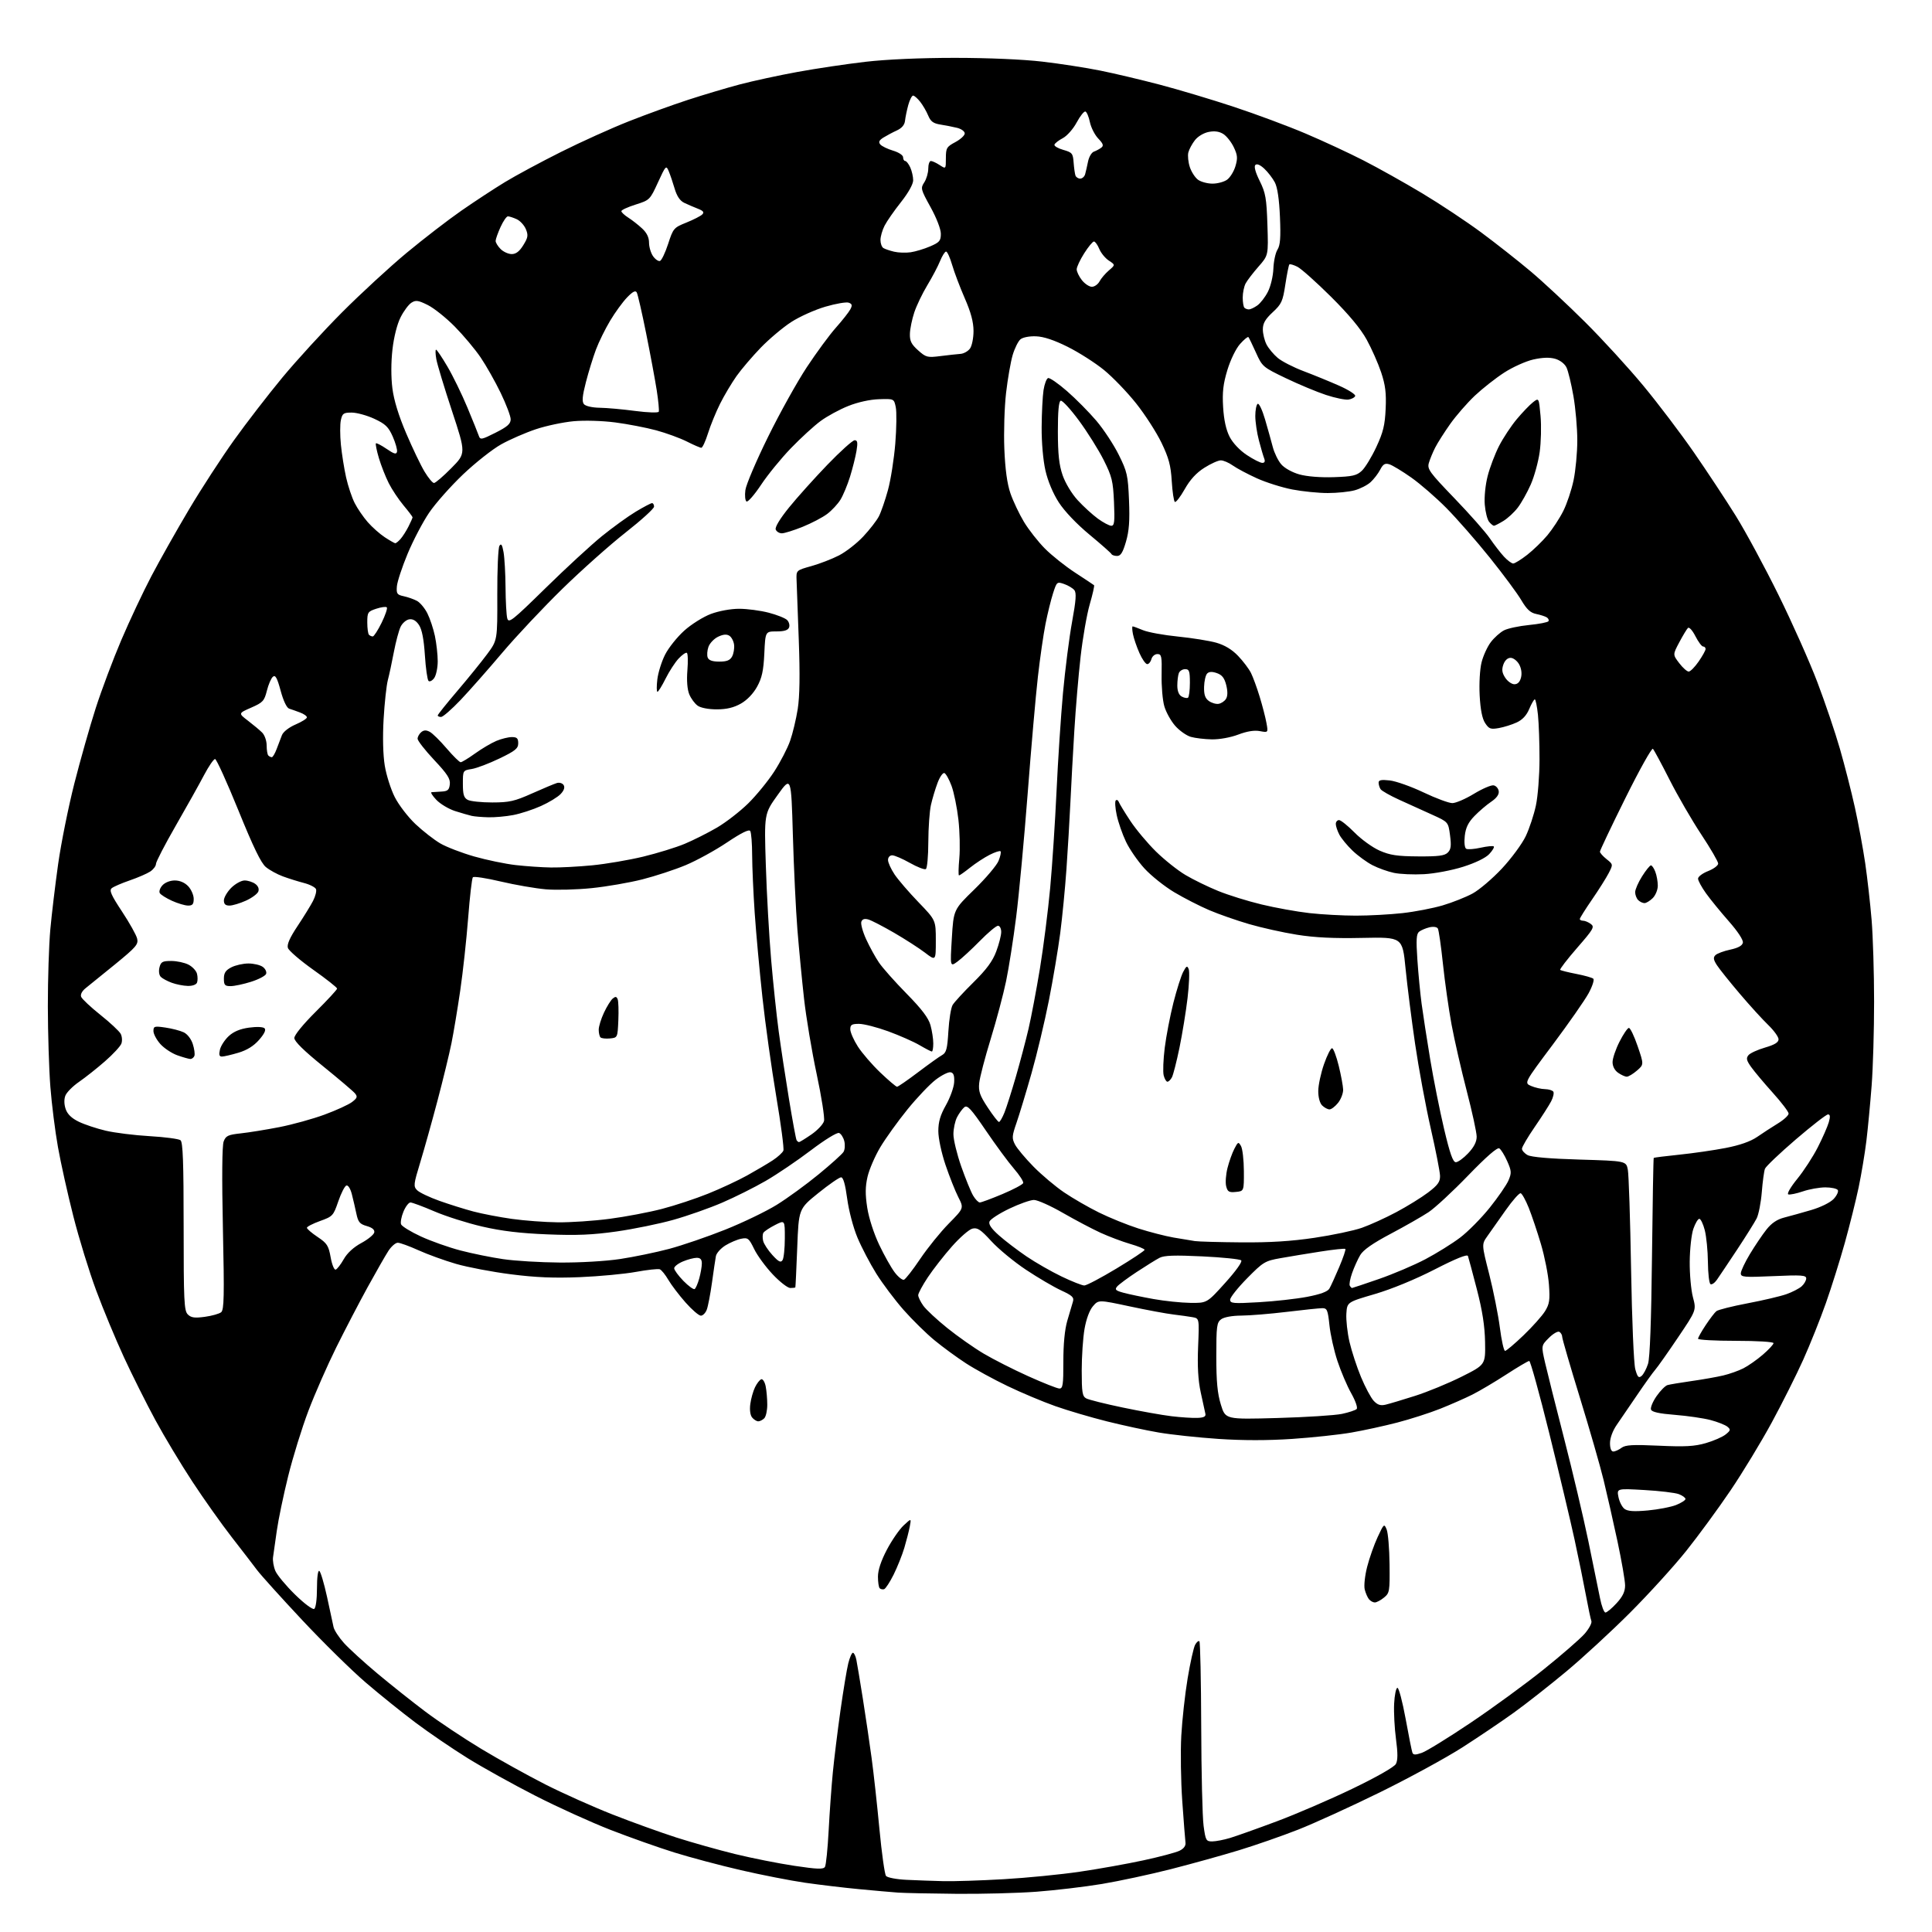 <?xml version="1.0" encoding="UTF-8" standalone="no"?>
<svg 
  version="1.1" 
  xmlns="http://www.w3.org/2000/svg" 
  xmlns:xlink="http://www.w3.org/1999/xlink" 
  xmlns:svg="http://www.w3.org/2000/svg"
  xmlns:rdf="http://www.w3.org/1999/02/22-rdf-syntax-ns#"
  xmlns:cc="http://creativecommons.org/ns#"
  xmlns:dc="http://purl.org/dc/elements/1.1/"
  viewBox="0 0 768 768"
  width="768"
  height="768"
>
<style>svg {background-color: white; }</style>"
<path stroke="none" fill="black" fill-rule="evenodd" d="M380.00,752.82C369.82,752.73 359.48,752.51 357.00,752.34C354.52,752.16 347.55,751.55 341.50,750.97C335.45,750.40 325.77,749.24 320.00,748.41C314.23,747.57 302.75,745.33 294.50,743.42C286.25,741.52 274.32,738.34 268.00,736.37C261.68,734.40 250.27,730.36 242.65,727.39C235.03,724.42 221.62,718.34 212.85,713.86C204.09,709.39 191.96,702.66 185.90,698.90C179.85,695.14 170.53,688.79 165.20,684.79C159.86,680.78 150.95,673.61 145.40,668.85C139.84,664.09 128.47,652.91 120.13,644.01C111.79,635.11 103.74,626.18 102.23,624.18C100.73,622.18 96.17,616.25 92.10,611.02C88.03,605.78 81.01,595.88 76.49,589.00C71.97,582.12 65.34,571.10 61.76,564.50C58.19,557.90 52.55,546.65 49.25,539.49C45.95,532.34 40.99,520.41 38.24,512.99C35.48,505.57 31.39,492.30 29.16,483.50C26.92,474.70 24.16,462.32 23.04,456.00C21.91,449.68 20.55,438.88 20.02,432.00C19.48,425.12 19.04,410.73 19.02,400.00C19.01,389.27 19.45,375.55 20.00,369.50C20.55,363.45 21.95,351.75 23.11,343.50C24.27,335.25 27.17,320.85 29.54,311.50C31.92,302.15 35.75,288.65 38.05,281.50C40.35,274.35 44.91,262.20 48.19,254.50C51.47,246.80 56.87,235.32 60.19,229.00C63.51,222.68 70.24,210.75 75.14,202.50C80.04,194.25 88.08,181.88 93.01,175.00C97.93,168.12 106.58,156.92 112.23,150.09C117.88,143.27 128.56,131.60 135.97,124.16C143.38,116.73 154.95,106.07 161.67,100.49C168.40,94.91 178.19,87.36 183.44,83.72C188.69,80.07 196.48,74.97 200.74,72.38C205.01,69.78 215.03,64.39 223.00,60.40C230.97,56.41 243.12,50.92 250.00,48.21C256.88,45.49 267.45,41.66 273.50,39.69C279.55,37.72 288.77,34.97 294.00,33.58C299.23,32.20 309.57,29.95 317.00,28.60C324.43,27.24 336.57,25.43 344.00,24.57C352.30,23.60 365.97,23.00 379.51,23.00C392.73,23.00 406.64,23.60 414.37,24.50C421.44,25.33 431.79,26.93 437.36,28.06C442.94,29.18 453.57,31.70 461.00,33.65C468.43,35.60 481.70,39.57 490.50,42.48C499.30,45.39 512.12,50.16 519.00,53.09C525.88,56.01 536.23,60.81 542.00,63.77C547.77,66.72 558.27,72.59 565.32,76.82C572.37,81.04 582.94,88.06 588.82,92.41C594.69,96.76 603.55,103.74 608.50,107.91C613.45,112.08 623.16,121.12 630.07,128.00C636.98,134.87 647.42,146.28 653.27,153.35C659.12,160.41 668.16,172.34 673.36,179.85C678.56,187.36 686.03,198.68 689.97,205.00C693.90,211.32 701.56,225.50 706.98,236.50C712.41,247.50 719.36,263.09 722.42,271.15C725.48,279.21 729.52,291.13 731.39,297.65C733.27,304.17 735.95,314.68 737.35,321.00C738.75,327.32 740.59,337.29 741.45,343.14C742.30,348.99 743.45,359.11 743.99,365.64C744.53,372.16 744.98,386.77 744.98,398.10C744.99,409.44 744.55,424.51 744.00,431.60C743.45,438.70 742.52,448.55 741.92,453.50C741.32,458.45 739.93,466.77 738.84,472.00C737.74,477.23 735.27,487.12 733.36,494.00C731.44,500.88 728.05,511.68 725.82,518.00C723.59,524.33 719.54,534.45 716.82,540.50C714.10,546.55 708.46,557.80 704.28,565.50C700.10,573.20 692.73,585.35 687.89,592.50C683.06,599.65 675.14,610.45 670.31,616.50C665.48,622.55 655.44,633.59 648.01,641.03C640.58,648.47 629.10,659.05 622.50,664.54C615.90,670.03 606.59,677.34 601.81,680.78C597.03,684.23 587.81,690.45 581.31,694.62C574.81,698.78 560.05,706.82 548.50,712.50C536.95,718.17 522.32,724.84 515.98,727.33C509.64,729.82 499.07,733.50 492.48,735.51C485.89,737.52 473.75,740.89 465.50,743.00C457.25,745.11 444.88,747.76 438.00,748.91C431.12,750.05 419.43,751.43 412.00,751.99C404.57,752.54 390.18,752.92 380.00,752.82zM375.00,747.79C379.12,747.89 389.93,747.54 399.01,747.01C408.09,746.49 421.68,745.15 429.20,744.04C436.72,742.94 448.14,740.90 454.58,739.50C461.02,738.11 467.46,736.40 468.89,735.69C470.58,734.87 471.41,733.72 471.25,732.46C471.11,731.38 470.53,723.98 469.97,716.00C469.41,708.02 469.23,696.33 469.58,690.00C469.93,683.67 471.06,673.42 472.10,667.20C473.13,660.99 474.47,654.98 475.07,653.86C475.67,652.74 476.44,652.11 476.78,652.44C477.12,652.78 477.44,668.01 477.50,686.28C477.55,704.55 477.98,722.31 478.44,725.75C479.23,731.61 479.45,732.00 481.89,731.99C483.33,731.98 486.53,731.36 489.00,730.61C491.48,729.86 499.80,726.90 507.50,724.02C515.20,721.15 528.77,715.30 537.65,711.02C547.24,706.40 554.25,702.41 554.89,701.20C555.67,699.75 555.68,696.93 554.93,691.33C554.35,687.03 554.02,680.68 554.19,677.24C554.36,673.80 554.95,670.96 555.50,670.94C556.05,670.92 557.51,676.44 558.75,683.20C559.98,689.97 561.20,696.05 561.45,696.71C561.80,697.65 562.67,697.66 565.20,696.78C567.02,696.15 575.70,690.80 584.50,684.89C593.30,678.99 606.37,669.44 613.55,663.68C620.73,657.92 628.07,651.54 629.87,649.50C631.66,647.45 632.89,645.16 632.60,644.40C632.31,643.63 631.34,639.07 630.45,634.25C629.56,629.44 627.52,619.42 625.91,612.00C624.30,604.58 619.77,585.56 615.86,569.75C611.94,553.94 608.36,541.00 607.90,541.00C607.44,541.00 603.34,543.42 598.78,546.38C594.23,549.33 588.16,552.93 585.31,554.36C582.45,555.80 576.67,558.34 572.46,560.02C568.25,561.69 560.58,564.15 555.43,565.49C550.27,566.83 542.07,568.62 537.21,569.46C532.35,570.31 521.76,571.44 513.68,571.99C504.00,572.64 494.00,572.64 484.32,571.99C476.24,571.44 465.55,570.30 460.57,569.44C455.58,568.59 446.32,566.59 440.00,565.01C433.68,563.43 424.45,560.71 419.50,558.96C414.55,557.21 406.00,553.62 400.50,550.97C395.00,548.33 387.57,544.27 384.00,541.95C380.43,539.63 374.80,535.52 371.50,532.80C368.20,530.09 362.65,524.64 359.17,520.69C355.69,516.73 350.82,510.25 348.34,506.28C345.86,502.31 342.50,495.89 340.87,492.01C339.18,487.99 337.42,481.30 336.77,476.48C336.01,470.81 335.21,468.00 334.35,468.00C333.64,468.00 329.55,470.82 325.28,474.27C317.50,480.54 317.50,480.54 316.91,496.02C316.58,504.53 316.24,511.61 316.16,511.75C316.07,511.89 315.17,512.00 314.15,512.00C313.12,512.00 309.99,509.57 307.18,506.59C304.37,503.62 301.04,499.09 299.80,496.52C297.71,492.23 297.29,491.89 294.63,492.42C293.03,492.74 290.21,493.94 288.36,495.08C286.51,496.23 284.81,498.14 284.58,499.33C284.36,500.52 283.65,505.27 283.02,509.87C282.38,514.47 281.45,519.31 280.95,520.62C280.46,521.93 279.40,523.00 278.60,523.00C277.81,523.00 275.06,520.64 272.51,517.75C269.95,514.86 266.88,510.82 265.68,508.77C264.48,506.71 262.95,504.82 262.28,504.56C261.61,504.30 257.33,504.77 252.78,505.60C248.22,506.43 238.20,507.37 230.50,507.69C220.24,508.11 212.92,507.81 203.09,506.55C195.71,505.61 185.91,503.75 181.31,502.42C176.70,501.08 169.96,498.64 166.33,496.99C162.70,495.35 159.00,494.00 158.11,494.01C157.23,494.01 155.55,495.47 154.39,497.26C153.23,499.04 149.52,505.53 146.14,511.67C142.76,517.82 137.14,528.62 133.64,535.67C130.14,542.73 125.17,554.04 122.60,560.81C120.03,567.58 116.41,579.28 114.55,586.81C112.68,594.34 110.65,604.10 110.03,608.50C109.40,612.90 108.73,617.62 108.54,619.00C108.34,620.37 108.77,622.85 109.48,624.50C110.20,626.15 113.71,630.37 117.29,633.87C120.92,637.43 124.28,639.94 124.90,639.56C125.54,639.17 126.00,635.76 126.00,631.38C126.00,627.00 126.39,624.12 126.93,624.46C127.44,624.77 128.83,629.41 130.00,634.77C131.18,640.12 132.34,645.52 132.59,646.78C132.85,648.03 134.72,650.89 136.75,653.15C138.79,655.40 144.74,660.83 149.98,665.21C155.22,669.60 163.78,676.40 169.00,680.33C174.22,684.27 184.26,690.95 191.30,695.20C198.34,699.44 209.82,705.80 216.80,709.35C223.79,712.89 235.80,718.26 243.50,721.29C251.20,724.32 262.61,728.43 268.86,730.44C275.11,732.44 285.67,735.41 292.32,737.04C298.98,738.66 309.53,740.76 315.78,741.69C324.88,743.05 327.30,743.14 327.93,742.12C328.36,741.42 329.02,734.92 329.40,727.68C329.78,720.43 330.53,710.00 331.07,704.50C331.60,699.00 332.97,687.98 334.09,680.00C335.22,672.02 336.61,663.59 337.19,661.25C337.77,658.91 338.60,657.00 339.04,657.00C339.48,657.00 340.10,658.24 340.41,659.75C340.72,661.26 341.89,668.28 343.01,675.35C344.13,682.42 345.69,693.00 346.48,698.85C347.28,704.71 348.67,717.38 349.58,727.00C350.49,736.62 351.67,745.04 352.20,745.71C352.74,746.38 356.35,747.07 360.34,747.26C364.28,747.45 370.88,747.69 375.00,747.79zM638.19,641.00C638.76,641.00 640.75,639.34 642.62,637.30C645.06,634.63 646.00,632.68 646.00,630.23C646.00,628.38 644.63,620.48 642.97,612.68C641.30,604.88 638.82,593.94 637.46,588.36C636.11,582.79 631.85,568.00 628.00,555.49C624.15,542.99 621.00,532.17 621.00,531.44C621.00,530.71 620.50,529.81 619.89,529.43C619.29,529.06 617.40,530.13 615.71,531.83C612.64,534.90 612.64,534.90 614.19,541.70C615.05,545.44 618.47,559.08 621.80,572.00C625.12,584.92 629.43,603.15 631.37,612.50C633.31,621.85 635.40,632.09 636.02,635.25C636.64,638.41 637.61,641.00 638.19,641.00zM546.51,637.00C545.81,637.00 544.78,636.43 544.20,635.74C543.63,635.05 542.86,633.30 542.50,631.84C542.13,630.38 542.56,626.37 543.46,622.85C544.35,619.36 546.23,614.02 547.64,611.00C550.12,605.67 550.23,605.58 551.22,608.00C551.78,609.38 552.30,615.60 552.37,621.83C552.49,632.61 552.38,633.26 550.14,635.08C548.84,636.14 547.21,637.00 546.51,637.00zM351.44,631.73C350.85,631.90 350.07,631.73 349.69,631.35C349.31,630.98 349.00,628.89 349.00,626.73C349.00,624.15 350.23,620.45 352.55,616.03C354.50,612.32 357.49,607.98 359.19,606.39C362.28,603.50 362.28,603.50 361.66,606.78C361.32,608.59 360.34,612.41 359.49,615.28C358.63,618.15 356.71,622.96 355.22,625.96C353.72,628.96 352.02,631.56 351.44,631.73zM655.00,600.43C659.12,600.05 664.19,599.08 666.25,598.27C668.31,597.45 670.00,596.37 670.00,595.87C670.00,595.36 668.81,594.50 667.35,593.94C665.89,593.39 659.75,592.65 653.69,592.31C642.69,591.68 642.69,591.68 643.36,595.09C643.73,596.96 644.81,599.09 645.76,599.80C647.04,600.76 649.50,600.93 655.00,600.43zM641.31,577.00C642.03,577.00 643.49,576.34 644.56,575.54C646.13,574.37 648.98,574.20 659.50,574.69C669.92,575.17 673.62,574.96 678.13,573.65C681.23,572.75 684.76,571.20 685.98,570.21C687.96,568.62 688.03,568.27 686.66,567.13C685.81,566.43 682.80,565.24 679.97,564.49C677.15,563.75 670.78,562.82 665.83,562.43C659.58,561.94 656.67,561.30 656.30,560.34C656.01,559.57 656.99,557.17 658.50,555.00C660.00,552.84 661.96,550.85 662.86,550.59C663.76,550.33 668.10,549.61 672.50,548.98C676.90,548.36 682.52,547.36 685.00,546.77C687.48,546.19 691.08,544.91 693.00,543.94C694.92,542.97 698.41,540.53 700.75,538.51C703.09,536.49 705.00,534.43 705.00,533.92C705.00,533.40 698.49,533.00 690.00,533.00C681.75,533.00 675.00,532.63 675.00,532.17C675.00,531.72 676.36,529.28 678.03,526.77C679.70,524.25 681.61,521.75 682.28,521.21C682.95,520.66 688.52,519.26 694.66,518.09C700.80,516.93 707.75,515.29 710.11,514.46C712.47,513.63 715.21,512.21 716.20,511.32C717.19,510.42 718.00,509.02 718.00,508.19C718.00,506.91 716.13,506.78 705.00,507.28C693.27,507.80 692.00,507.69 692.00,506.18C692.00,505.25 693.63,501.80 695.62,498.50C697.61,495.20 700.56,490.82 702.19,488.77C704.24,486.18 706.41,484.72 709.32,483.98C711.62,483.39 716.44,482.05 720.04,480.99C723.81,479.88 727.57,478.02 728.90,476.61C730.17,475.25 730.91,473.66 730.55,473.07C730.18,472.48 727.96,472.00 725.62,472.00C723.27,472.00 719.26,472.71 716.69,473.59C714.13,474.46 711.51,475.00 710.88,474.79C710.23,474.58 711.77,471.90 714.45,468.61C717.05,465.42 720.73,459.76 722.62,456.03C724.52,452.30 726.47,447.84 726.97,446.12C727.61,443.86 727.53,443.00 726.66,443.00C725.99,443.00 720.23,447.48 713.85,452.95C707.47,458.43 701.96,463.67 701.60,464.60C701.24,465.53 700.67,469.72 700.34,473.90C700.00,478.08 699.08,482.77 698.30,484.33C697.51,485.88 693.99,491.51 690.47,496.83C686.94,502.15 683.35,507.52 682.47,508.77C681.59,510.02 680.45,510.78 679.94,510.46C679.42,510.14 678.96,506.20 678.92,501.69C678.88,497.19 678.31,491.48 677.67,489.00C677.03,486.52 676.05,484.50 675.50,484.50C674.96,484.50 673.89,486.30 673.13,488.50C672.38,490.70 671.73,496.55 671.69,501.50C671.64,506.45 672.22,512.83 672.97,515.67C674.34,520.84 674.34,520.84 667.03,531.67C663.02,537.63 658.94,543.40 657.98,544.50C657.02,545.60 653.79,550.10 650.81,554.50C647.82,558.90 644.17,564.25 642.69,566.39C641.08,568.72 640.00,571.62 640.00,573.64C640.00,575.74 640.49,577.00 641.31,577.00zM301.42,565.00C300.77,565.00 299.68,564.32 298.99,563.49C298.23,562.57 297.94,560.47 298.26,558.11C298.54,555.98 299.39,552.98 300.14,551.44C300.89,549.90 302.00,548.48 302.62,548.28C303.23,548.09 304.02,549.35 304.37,551.09C304.72,552.83 305.00,556.13 305.00,558.42C305.00,560.72 304.46,563.14 303.80,563.80C303.14,564.46 302.07,565.00 301.42,565.00zM476.00,563.64C478.55,563.54 479.41,563.09 479.16,562.00C478.97,561.17 478.13,557.35 477.31,553.50C476.26,548.64 475.95,543.08 476.27,535.30C476.73,524.10 476.73,524.10 474.12,523.61C472.68,523.35 469.25,522.87 466.50,522.54C463.75,522.22 455.92,520.77 449.09,519.31C436.69,516.66 436.69,516.66 434.46,519.25C433.10,520.83 431.80,524.34 431.12,528.25C430.50,531.78 430.00,539.22 430.00,544.80C430.00,553.52 430.25,555.06 431.80,555.89C432.79,556.42 439.28,558.05 446.24,559.50C453.19,560.96 461.94,562.52 465.69,562.97C469.44,563.42 474.07,563.72 476.00,563.64zM507.82,563.68C519.19,563.36 530.73,562.62 533.46,562.04C536.19,561.46 538.81,560.59 539.29,560.11C539.78,559.62 538.85,556.91 537.14,553.87C535.48,550.92 533.01,545.12 531.65,541.00C530.28,536.88 528.85,530.46 528.47,526.75C527.84,520.74 527.53,520.00 525.63,520.02C524.46,520.03 518.10,520.69 511.50,521.49C504.90,522.29 496.77,522.95 493.44,522.97C489.83,522.99 486.60,523.57 485.44,524.42C483.69,525.70 483.50,527.13 483.50,539.17C483.50,549.23 483.95,553.95 485.32,558.38C487.13,564.26 487.13,564.26 507.82,563.68zM550.80,558.38C552.28,558.03 557.55,556.46 562.50,554.88C567.45,553.31 575.77,549.88 581.00,547.26C590.50,542.50 590.50,542.50 590.34,533.50C590.22,527.10 589.28,521.03 587.07,512.50C585.36,505.90 583.77,499.95 583.53,499.28C583.24,498.48 578.75,500.29 570.29,504.63C562.50,508.62 553.20,512.44 546.50,514.41C535.50,517.63 535.50,517.63 535.20,522.19C535.04,524.70 535.60,529.77 536.45,533.46C537.31,537.14 539.37,543.43 541.03,547.42C542.69,551.41 544.96,555.66 546.07,556.85C547.59,558.47 548.77,558.86 550.80,558.38zM421.11,551.96C422.50,551.99 422.72,550.50 422.70,541.25C422.69,534.31 423.24,528.55 424.27,525.00C425.15,521.98 426.15,518.58 426.50,517.45C427.03,515.73 426.28,515.01 421.81,512.95C418.89,511.60 412.61,507.92 407.86,504.76C403.10,501.60 396.91,496.49 394.09,493.41C389.82,488.74 388.55,487.90 386.54,488.40C385.21,488.73 381.55,491.92 378.40,495.49C375.25,499.05 370.95,504.56 368.84,507.73C366.73,510.90 365.00,514.11 365.00,514.85C365.00,515.59 365.91,517.47 367.02,519.03C368.14,520.60 372.42,524.59 376.54,527.90C380.66,531.22 387.16,535.79 390.99,538.06C394.82,540.34 402.80,544.39 408.73,547.06C414.65,549.73 420.23,551.94 421.11,551.96zM652.55,546.96C653.33,546.31 654.48,544.14 655.12,542.14C655.87,539.77 656.41,524.94 656.69,499.52C656.93,478.08 657.24,460.43 657.38,460.28C657.53,460.14 662.11,459.56 667.57,459.00C673.03,458.44 681.33,457.24 686.00,456.33C691.62,455.24 695.86,453.75 698.50,451.94C700.70,450.42 704.41,448.01 706.75,446.58C709.09,445.15 711.00,443.39 711.00,442.67C711.00,441.95 708.17,438.23 704.71,434.39C701.25,430.55 697.39,425.95 696.12,424.17C694.25,421.55 694.05,420.65 695.04,419.45C695.71,418.64 698.68,417.28 701.63,416.42C705.45,415.31 707.00,414.36 707.00,413.13C707.00,412.18 705.15,409.63 702.90,407.45C700.64,405.28 695.54,399.68 691.57,395.00C687.59,390.32 683.52,385.24 682.52,383.70C681.11,381.53 680.97,380.63 681.90,379.70C682.55,379.04 685.20,378.05 687.78,377.50C690.98,376.81 692.58,375.92 692.82,374.72C693.02,373.65 690.79,370.26 687.23,366.22C683.98,362.53 679.89,357.52 678.16,355.10C676.42,352.68 675.00,350.06 675.00,349.27C675.00,348.48 676.80,347.13 679.00,346.27C681.20,345.40 683.00,344.06 683.00,343.28C683.00,342.50 679.97,337.28 676.26,331.68C672.55,326.08 666.90,316.32 663.70,310.00C660.50,303.68 657.51,298.13 657.06,297.67C656.61,297.22 651.69,306.03 646.12,317.26C640.55,328.48 636.00,338.06 636.00,338.55C636.00,339.03 637.18,340.37 638.63,341.52C641.25,343.61 641.25,343.62 639.49,347.06C638.52,348.95 635.54,353.68 632.86,357.57C630.19,361.46 628.00,364.94 628.00,365.32C628.00,365.69 628.59,366.00 629.31,366.00C630.03,366.00 631.40,366.57 632.36,367.28C633.95,368.44 633.46,369.30 626.92,376.81C622.97,381.35 619.95,385.28 620.20,385.54C620.46,385.79 623.33,386.51 626.58,387.14C629.84,387.77 632.89,388.63 633.36,389.05C633.83,389.48 632.99,392.09 631.48,394.86C629.97,397.63 623.58,406.78 617.29,415.20C605.84,430.49 605.84,430.49 608.67,431.70C610.23,432.37 612.71,432.93 614.19,432.95C615.67,432.98 617.15,433.44 617.48,433.97C617.81,434.50 617.42,436.23 616.60,437.80C615.79,439.37 612.85,443.96 610.06,448.01C607.28,452.05 605.00,455.94 605.00,456.64C605.00,457.35 606.01,458.49 607.25,459.17C608.69,459.96 616.13,460.61 627.96,460.95C646.42,461.50 646.42,461.50 647.09,465.00C647.46,466.93 648.04,484.70 648.38,504.50C648.73,525.00 649.45,542.14 650.06,544.32C650.94,547.45 651.39,547.92 652.55,546.96zM598.29,537.00C598.78,537.00 602.08,534.21 605.63,530.80C609.18,527.39 613.02,523.09 614.17,521.23C615.94,518.36 616.18,516.78 615.73,510.68C615.45,506.73 614.01,499.47 612.55,494.55C611.09,489.62 608.90,483.13 607.70,480.12C606.49,477.11 605.05,474.50 604.50,474.33C603.95,474.15 601.25,477.20 598.50,481.11C595.75,485.01 592.48,489.65 591.23,491.42C588.96,494.65 588.96,494.65 592.00,506.57C593.66,513.13 595.56,522.66 596.22,527.75C596.87,532.84 597.80,537.00 598.29,537.00zM81.40,523.46C84.20,523.08 87.13,522.26 87.90,521.64C89.08,520.69 89.19,515.34 88.61,488.42C88.17,468.05 88.28,455.39 88.91,453.75C89.76,451.49 90.64,451.08 95.70,450.53C98.89,450.19 105.78,449.07 111.00,448.06C116.22,447.04 124.33,444.80 129.00,443.08C133.68,441.36 138.60,439.10 139.95,438.07C142.02,436.48 142.20,435.95 141.10,434.62C140.39,433.76 134.67,428.91 128.40,423.83C120.77,417.66 117.00,413.95 117.00,412.62C117.00,411.45 120.51,407.15 125.50,402.19C130.18,397.54 134.00,393.40 134.00,392.98C134.00,392.55 129.74,389.19 124.53,385.50C119.33,381.81 114.79,377.90 114.44,376.81C114.01,375.45 115.18,372.78 118.26,368.15C120.71,364.47 123.49,359.96 124.43,358.14C125.37,356.31 125.91,354.21 125.62,353.46C125.34,352.72 123.17,351.60 120.80,350.99C118.44,350.38 114.67,349.20 112.43,348.37C110.20,347.55 107.17,345.89 105.70,344.68C103.78,343.12 100.70,336.76 94.77,322.15C90.22,310.95 86.05,301.76 85.50,301.73C84.95,301.70 82.99,304.56 81.13,308.08C79.28,311.61 74.22,320.66 69.88,328.20C65.55,335.73 62.00,342.58 62.00,343.42C62.00,344.26 60.96,345.63 59.70,346.46C58.43,347.29 54.77,348.88 51.56,349.98C48.34,351.09 45.13,352.48 44.41,353.08C43.36,353.94 44.19,355.83 48.49,362.33C51.46,366.82 54.17,371.66 54.51,373.08C55.07,375.38 54.15,376.45 45.82,383.27C40.69,387.45 35.41,391.74 34.08,392.78C32.60,393.96 31.90,395.29 32.26,396.25C32.59,397.10 36.03,400.34 39.91,403.43C43.79,406.52 47.41,409.91 47.97,410.95C48.53,412.00 48.66,413.75 48.25,414.85C47.84,415.94 44.91,419.11 41.73,421.88C38.56,424.66 33.92,428.33 31.43,430.05C28.93,431.77 26.48,434.24 25.98,435.55C25.42,437.03 25.47,439.05 26.12,440.91C26.82,442.93 28.51,444.55 31.33,445.91C33.62,447.02 38.42,448.62 42.00,449.46C45.58,450.31 53.45,451.29 59.50,451.64C65.55,451.99 71.06,452.72 71.75,453.26C72.71,454.01 73.00,462.10 73.00,487.55C73.00,517.13 73.18,521.04 74.65,522.50C75.95,523.81 77.34,524.01 81.40,523.46zM473.14,517.91C479.79,518.00 479.79,518.00 487.04,509.95C491.31,505.22 493.93,501.54 493.40,501.02C492.91,500.53 485.95,499.81 477.94,499.43C466.98,498.90 462.77,499.04 460.94,500.00C459.60,500.69 455.52,503.22 451.88,505.62C448.24,508.02 444.72,510.63 444.06,511.43C443.05,512.64 443.49,513.05 446.68,513.91C448.78,514.48 454.10,515.59 458.50,516.38C462.90,517.17 469.49,517.86 473.14,517.91zM500.41,517.65C506.68,517.29 515.32,516.33 519.61,515.51C524.85,514.51 527.75,513.44 528.44,512.26C529.01,511.29 530.77,507.44 532.35,503.70C533.94,499.96 535.04,496.71 534.80,496.47C534.56,496.23 530.12,496.70 524.94,497.51C519.75,498.32 512.58,499.50 509.00,500.14C502.84,501.23 502.14,501.66 495.75,508.14C492.04,511.91 489.00,515.73 489.00,516.65C489.00,518.13 490.19,518.24 500.41,517.65zM276.13,512.42C276.57,512.15 277.39,510.26 277.96,508.21C278.52,506.17 278.99,503.49 278.99,502.25C279.00,500.65 278.41,500.00 276.97,500.00C275.85,500.00 273.38,500.65 271.47,501.45C269.56,502.25 268.00,503.46 268.00,504.16C268.00,504.85 269.65,507.10 271.66,509.17C273.68,511.23 275.69,512.69 276.13,512.42zM537.46,512.00C537.65,512.00 542.46,510.39 548.15,508.42C553.84,506.45 562.16,502.91 566.63,500.55C571.10,498.19 577.29,494.34 580.39,491.99C583.49,489.65 588.78,484.31 592.15,480.12C595.51,475.93 598.89,471.02 599.66,469.21C600.91,466.27 600.86,465.47 599.14,461.59C598.09,459.21 596.67,456.92 596.00,456.50C595.20,456.00 590.89,459.76 583.63,467.26C577.51,473.60 570.42,480.17 567.87,481.86C565.32,483.55 558.57,487.41 552.86,490.43C545.71,494.21 541.93,496.85 540.71,498.91C539.74,500.55 538.29,503.77 537.48,506.06C536.67,508.34 536.26,510.62 536.57,511.11C536.87,511.60 537.27,512.00 537.46,512.00zM431.03,511.00C431.90,511.00 437.66,507.97 443.81,504.26C449.96,500.55 455.00,497.21 455.00,496.83C455.00,496.45 452.42,495.39 449.27,494.48C446.11,493.56 440.83,491.57 437.52,490.06C434.21,488.55 427.47,484.99 422.54,482.16C417.62,479.32 412.43,477.00 411.01,477.00C409.60,477.00 405.18,478.56 401.20,480.47C397.22,482.38 393.68,484.67 393.34,485.57C392.91,486.69 394.09,488.42 397.11,491.09C399.52,493.24 404.45,496.99 408.05,499.44C411.65,501.88 417.93,505.48 422.02,507.44C426.10,509.40 430.16,511.00 431.03,511.00zM359.33,508.72C359.96,508.51 362.87,504.78 365.80,500.42C368.74,496.06 373.84,489.75 377.16,486.38C383.18,480.27 383.18,480.27 380.94,475.88C379.71,473.47 377.42,467.70 375.85,463.06C374.23,458.25 373.00,452.48 373.00,449.64C373.00,445.94 373.78,443.28 376.04,439.28C377.70,436.33 379.17,432.26 379.29,430.24C379.44,427.56 379.07,426.49 377.89,426.24C377.00,426.06 374.33,427.39 371.96,429.20C369.58,431.02 364.54,436.32 360.74,441.00C356.94,445.68 352.09,452.43 349.95,456.00C347.82,459.57 345.53,464.87 344.86,467.77C343.95,471.73 343.92,474.77 344.74,480.07C345.38,484.18 347.35,490.30 349.48,494.79C351.49,499.02 354.27,503.97 355.66,505.79C357.05,507.62 358.70,508.93 359.33,508.72zM133.44,504.69C134.02,504.50 135.47,502.63 136.65,500.54C138.01,498.12 140.56,495.78 143.63,494.12C146.30,492.68 148.61,490.78 148.78,489.91C148.98,488.84 147.99,488.00 145.79,487.37C143.02,486.58 142.37,485.81 141.67,482.47C141.21,480.29 140.40,476.78 139.86,474.69C139.30,472.50 138.37,471.04 137.69,471.26C137.04,471.47 135.59,474.31 134.47,477.57C132.52,483.28 132.26,483.56 127.22,485.37C124.35,486.41 122.00,487.61 122.00,488.06C122.00,488.50 123.91,490.15 126.25,491.71C130.00,494.21 130.61,495.16 131.44,499.79C131.96,502.71 132.85,504.89 133.44,504.69zM222.50,501.88C230.45,501.94 240.82,501.34 246.49,500.48C251.98,499.65 260.76,497.84 265.99,496.45C271.22,495.05 281.25,491.62 288.28,488.81C295.30,486.01 304.53,481.56 308.78,478.93C313.02,476.30 320.51,470.85 325.41,466.82C330.32,462.80 334.77,458.78 335.31,457.90C335.85,457.03 335.99,455.10 335.62,453.61C335.25,452.13 334.31,450.67 333.54,450.38C332.74,450.07 327.86,453.08 322.32,457.28C316.92,461.38 308.85,466.84 304.40,469.41C299.94,471.99 292.15,475.89 287.08,478.07C282.01,480.26 273.28,483.33 267.68,484.90C262.08,486.48 251.91,488.56 245.09,489.53C235.50,490.89 229.28,491.15 217.60,490.68C206.84,490.25 199.40,489.36 191.71,487.58C185.77,486.21 177.20,483.49 172.67,481.54C168.13,479.59 163.85,478.00 163.16,478.00C162.46,478.00 161.22,479.63 160.39,481.62C159.56,483.61 159.13,485.88 159.43,486.68C159.73,487.47 163.28,489.65 167.31,491.51C171.34,493.37 178.43,495.88 183.07,497.09C187.71,498.30 195.32,499.85 200.00,500.53C204.68,501.22 214.80,501.83 222.50,501.88zM311.08,500.91C311.57,500.14 311.98,496.23 311.98,492.23C312.00,484.96 312.00,484.96 308.07,486.97C305.91,488.07 303.84,489.45 303.47,490.04C303.11,490.63 303.06,492.10 303.37,493.31C303.68,494.51 305.33,497.04 307.05,498.91C309.54,501.63 310.37,502.03 311.08,500.91zM493.50,493.86C504.78,493.95 513.33,493.42 522.50,492.05C529.65,490.99 538.13,489.20 541.34,488.08C544.54,486.96 550.71,484.16 555.04,481.85C559.37,479.55 565.07,476.02 567.71,474.02C571.57,471.09 572.49,469.81 572.44,467.44C572.41,465.82 570.74,457.30 568.73,448.50C566.73,439.70 563.94,424.62 562.53,415.00C561.12,405.38 559.41,391.88 558.73,385.00C557.50,372.50 557.50,372.50 541.50,372.83C530.19,373.07 522.57,372.70 515.50,371.56C510.00,370.68 501.46,368.78 496.53,367.34C491.59,365.90 484.46,363.41 480.69,361.80C476.91,360.19 470.66,356.99 466.80,354.69C462.93,352.38 457.61,348.14 454.96,345.25C452.31,342.36 448.99,337.55 447.58,334.57C446.16,331.59 444.51,326.83 443.91,324.00C443.30,321.18 443.14,318.56 443.54,318.18C443.94,317.81 444.48,318.07 444.73,318.77C444.98,319.47 447.03,322.85 449.29,326.27C451.55,329.70 456.16,335.20 459.52,338.50C462.88,341.80 468.16,346.00 471.25,347.83C474.34,349.67 480.16,352.51 484.19,354.15C488.21,355.80 496.00,358.22 501.50,359.54C507.00,360.87 515.55,362.41 520.50,362.97C525.45,363.53 533.77,363.98 539.00,363.98C544.23,363.98 552.55,363.53 557.50,362.98C562.45,362.43 569.65,361.04 573.50,359.90C577.35,358.76 582.68,356.64 585.35,355.20C588.02,353.75 593.28,349.27 597.05,345.24C600.82,341.20 605.08,335.41 606.52,332.37C607.96,329.32 609.78,323.83 610.55,320.16C611.33,316.50 611.97,308.28 611.98,301.90C611.99,295.51 611.71,287.53 611.36,284.15C611.00,280.77 610.44,278.00 610.11,278.01C609.77,278.02 608.78,279.73 607.90,281.82C606.83,284.38 605.19,286.14 602.90,287.19C601.03,288.06 597.83,289.06 595.80,289.42C592.54,289.99 591.89,289.76 590.36,287.43C589.19,285.65 588.49,282.06 588.19,276.42C587.94,271.65 588.27,265.99 588.95,263.27C589.61,260.65 591.26,257.04 592.63,255.25C593.99,253.46 596.34,251.36 597.85,250.58C599.35,249.80 603.84,248.84 607.82,248.45C611.79,248.06 615.27,247.38 615.54,246.94C615.81,246.50 615.50,245.81 614.85,245.41C614.21,245.01 612.31,244.40 610.64,244.06C608.37,243.60 606.89,242.22 604.75,238.59C603.19,235.92 597.54,228.30 592.20,221.65C586.87,215.01 579.12,206.16 575.00,201.99C570.88,197.82 564.58,192.35 561.00,189.83C557.42,187.31 553.51,184.94 552.30,184.57C550.56,184.04 549.80,184.48 548.65,186.70C547.85,188.24 546.13,190.47 544.85,191.65C543.56,192.84 540.70,194.30 538.50,194.90C536.30,195.50 531.50,195.99 527.84,195.99C524.17,196.00 517.83,195.36 513.73,194.58C509.64,193.79 503.29,191.79 499.63,190.13C495.96,188.47 491.66,186.18 490.07,185.05C488.49,183.92 486.34,183.00 485.29,183.00C484.25,183.00 481.29,184.33 478.73,185.96C475.56,187.96 473.06,190.69 470.94,194.46C469.22,197.51 467.46,199.78 467.03,199.52C466.61,199.26 466.05,195.55 465.79,191.27C465.41,185.00 464.62,182.05 461.71,176.00C459.72,171.88 455.20,164.84 451.64,160.37C448.09,155.90 442.33,149.92 438.84,147.07C435.35,144.23 428.87,140.09 424.44,137.88C419.05,135.19 414.88,133.80 411.84,133.69C409.22,133.59 406.60,134.09 405.65,134.88C404.75,135.63 403.36,138.43 402.56,141.10C401.77,143.78 400.58,150.56 399.93,156.17C399.28,161.79 398.97,171.81 399.24,178.44C399.58,186.65 400.36,192.30 401.67,196.13C402.74,199.22 405.16,204.33 407.05,207.47C408.95,210.61 412.71,215.40 415.40,218.10C418.10,220.81 423.50,225.11 427.40,227.65C431.31,230.20 434.68,232.44 434.90,232.63C435.12,232.81 434.35,236.24 433.19,240.23C432.03,244.23 430.40,253.57 429.56,261.00C428.71,268.43 427.59,281.70 427.06,290.50C426.52,299.30 425.82,312.12 425.50,319.00C425.17,325.88 424.47,337.80 423.93,345.50C423.39,353.20 422.27,364.68 421.45,371.00C420.62,377.32 418.60,389.34 416.95,397.69C415.30,406.05 412.19,419.10 410.03,426.69C407.87,434.29 405.19,443.13 404.08,446.34C402.26,451.58 402.19,452.47 403.48,454.96C404.27,456.49 407.58,460.44 410.83,463.75C414.08,467.05 419.55,471.66 422.99,473.99C426.42,476.32 432.67,479.93 436.87,482.00C441.06,484.07 448.10,486.92 452.50,488.33C456.90,489.74 463.20,491.36 466.50,491.94C469.80,492.51 473.62,493.15 475.00,493.35C476.38,493.56 484.70,493.79 493.50,493.86zM221.70,485.89C226.76,485.95 236.05,485.33 242.34,484.50C248.63,483.68 257.99,481.90 263.14,480.56C268.29,479.22 276.55,476.49 281.50,474.49C286.45,472.50 293.43,469.24 297.00,467.26C300.57,465.28 305.15,462.57 307.17,461.25C309.20,459.92 311.10,458.18 311.41,457.38C311.71,456.59 310.43,446.84 308.55,435.72C306.68,424.60 304.21,406.95 303.08,396.50C301.94,386.05 300.56,370.98 300.01,363.00C299.47,355.02 299.01,344.68 298.99,340.00C298.98,335.32 298.64,330.98 298.23,330.34C297.74,329.56 294.75,331.04 288.96,334.91C284.27,338.06 276.87,342.11 272.54,343.92C268.20,345.73 260.46,348.27 255.33,349.57C250.21,350.87 241.18,352.43 235.26,353.04C229.34,353.65 221.12,353.87 217.00,353.52C212.88,353.17 204.81,351.77 199.07,350.42C193.34,349.06 188.34,348.30 187.97,348.73C187.59,349.15 186.75,356.48 186.09,365.00C185.43,373.52 184.02,386.47 182.95,393.76C181.89,401.05 180.31,410.50 179.45,414.76C178.59,419.02 176.10,429.25 173.92,437.50C171.74,445.75 168.66,456.77 167.07,462.00C164.37,470.86 164.29,471.61 165.84,473.15C166.75,474.06 170.74,475.95 174.69,477.36C178.65,478.77 184.72,480.67 188.19,481.59C191.66,482.51 198.55,483.83 203.50,484.53C208.45,485.22 216.64,485.84 221.70,485.89zM389.49,478.00C390.07,478.00 394.11,476.50 398.47,474.67C402.82,472.84 406.55,470.86 406.74,470.28C406.93,469.70 405.29,467.15 403.09,464.60C400.88,462.06 395.86,455.24 391.93,449.46C385.97,440.70 384.53,439.15 383.32,440.15C382.52,440.81 381.22,442.60 380.43,444.13C379.65,445.65 379.00,448.69 379.00,450.87C379.00,453.05 380.40,458.81 382.10,463.67C383.81,468.53 385.93,473.74 386.82,475.25C387.71,476.76 388.91,478.00 389.49,478.00zM491.28,473.81C488.54,474.08 487.97,473.74 487.42,471.54C487.06,470.12 487.30,466.88 487.94,464.33C488.58,461.78 489.81,458.34 490.67,456.68C492.13,453.85 492.30,453.78 493.32,455.58C493.92,456.64 494.44,461.10 494.46,465.50C494.50,473.50 494.50,473.50 491.28,473.81zM578.72,462.00C579.57,462.00 581.78,460.39 583.63,458.43C585.92,456.01 587.00,453.89 587.00,451.85C587.00,450.20 585.22,442.02 583.05,433.67C580.88,425.33 578.17,413.46 577.02,407.31C575.88,401.15 574.34,390.28 573.59,383.15C572.84,376.02 571.93,369.69 571.56,369.09C571.16,368.45 569.75,368.26 568.19,368.63C566.71,368.99 564.88,369.77 564.12,370.37C563.03,371.23 562.89,373.54 563.43,381.48C563.80,386.99 564.56,394.88 565.11,399.00C565.66,403.12 567.19,413.02 568.51,421.00C569.83,428.98 572.32,441.46 574.04,448.75C576.39,458.66 577.57,462.00 578.72,462.00zM317.63,454.00C317.91,454.00 320.13,452.63 322.56,450.96C324.99,449.28 327.24,446.88 327.56,445.62C327.88,444.36 326.56,435.94 324.63,426.91C322.70,417.89 320.45,404.43 319.62,397.00C318.79,389.57 317.60,377.20 316.98,369.50C316.36,361.80 315.55,344.93 315.18,332.00C314.50,308.50 314.50,308.50 309.14,316.00C303.77,323.50 303.77,323.50 304.43,344.00C304.78,355.27 305.74,372.15 306.54,381.50C307.34,390.85 308.70,403.68 309.55,410.00C310.40,416.32 312.25,428.48 313.65,437.00C315.05,445.52 316.40,452.84 316.66,453.25C316.91,453.66 317.35,454.00 317.63,454.00zM397.11,446.00C397.48,446.00 398.47,444.29 399.31,442.20C400.14,440.10 402.18,433.69 403.84,427.95C405.50,422.20 407.75,413.68 408.85,409.00C409.94,404.32 411.98,393.52 413.39,385.00C414.79,376.48 416.62,362.07 417.46,353.00C418.29,343.93 419.43,326.60 419.99,314.50C420.55,302.40 421.70,284.85 422.55,275.50C423.41,266.15 425.03,253.43 426.16,247.24C427.75,238.56 427.95,235.65 427.05,234.56C426.41,233.79 424.59,232.70 423.00,232.15C420.18,231.17 420.08,231.26 418.61,235.82C417.78,238.39 416.43,243.88 415.61,248.00C414.79,252.12 413.42,261.57 412.58,269.00C411.73,276.43 409.90,297.35 408.51,315.50C407.11,333.65 405.06,355.70 403.94,364.50C402.83,373.30 401.03,384.77 399.94,390.00C398.86,395.23 396.10,405.57 393.82,413.00C391.53,420.43 389.48,428.30 389.25,430.50C388.91,433.83 389.48,435.46 392.64,440.25C394.72,443.41 396.73,446.00 397.11,446.00zM528.50,441.00C527.75,441.00 526.44,440.29 525.57,439.43C524.63,438.49 524.01,436.17 524.03,433.68C524.04,431.38 525.07,426.57 526.32,423.00C527.57,419.43 529.02,416.58 529.54,416.69C530.07,416.79 531.25,419.94 532.17,423.69C533.09,427.43 533.87,431.68 533.92,433.12C533.96,434.55 533.07,436.92 531.93,438.37C530.79,439.81 529.24,441.00 528.50,441.00zM356.59,432.00C356.99,432.00 360.75,429.41 364.93,426.25C369.11,423.09 373.42,420.00 374.52,419.40C376.18,418.47 376.58,416.93 377.00,409.90C377.27,405.28 378.03,400.60 378.68,399.50C379.33,398.40 383.05,394.35 386.95,390.51C392.14,385.39 394.57,382.10 396.02,378.22C397.11,375.31 398.00,371.82 398.00,370.46C398.00,369.11 397.42,368.00 396.72,368.00C396.01,368.00 392.75,370.73 389.47,374.08C386.19,377.42 382.19,381.10 380.59,382.26C377.68,384.37 377.68,384.37 378.37,372.98C379.06,361.59 379.06,361.59 387.33,353.55C391.87,349.12 396.20,344.02 396.93,342.22C397.67,340.41 398.03,338.69 397.73,338.40C397.44,338.10 395.46,338.75 393.35,339.83C391.23,340.91 387.75,343.20 385.61,344.90C383.47,346.61 381.50,348.00 381.22,348.00C380.94,348.00 381.00,344.96 381.34,341.25C381.68,337.54 381.52,330.57 380.98,325.78C380.43,320.98 379.20,314.94 378.24,312.36C377.28,309.78 376.00,307.50 375.40,307.30C374.79,307.10 373.57,308.86 372.69,311.22C371.80,313.57 370.62,317.52 370.06,320.00C369.51,322.48 369.04,329.09 369.02,334.69C369.01,340.30 368.57,345.15 368.04,345.47C367.52,345.80 364.67,344.70 361.71,343.03C358.76,341.36 355.59,340.00 354.67,340.00C353.71,340.00 353.00,340.79 353.00,341.86C353.00,342.88 354.18,345.47 355.61,347.61C357.05,349.75 361.32,354.71 365.11,358.64C372.00,365.79 372.00,365.79 372.00,373.89C372.00,381.99 372.00,381.99 367.71,378.71C365.35,376.91 359.83,373.36 355.46,370.82C351.08,368.28 346.49,365.90 345.25,365.53C343.69,365.07 342.81,365.33 342.40,366.39C342.08,367.23 342.94,370.37 344.31,373.37C345.69,376.37 347.97,380.54 349.40,382.63C350.82,384.73 355.76,390.29 360.38,394.99C366.43,401.15 369.09,404.66 369.88,407.52C370.49,409.71 370.99,412.96 370.99,414.75C371.00,416.54 370.74,418.00 370.43,418.00C370.11,418.00 367.91,416.86 365.54,415.47C363.17,414.08 357.56,411.61 353.09,409.97C348.61,408.34 343.38,407.00 341.47,407.00C338.58,407.00 338.00,407.36 338.00,409.16C338.00,410.35 339.36,413.44 341.02,416.03C342.68,418.61 346.69,423.26 349.94,426.36C353.19,429.46 356.18,432.00 356.59,432.00zM464.07,430.00C463.60,430.00 462.93,428.86 462.58,427.48C462.23,426.09 462.42,421.15 463.00,416.51C463.58,411.87 465.13,403.82 466.44,398.63C467.76,393.44 469.51,387.91 470.34,386.34C471.63,383.90 471.94,383.75 472.53,385.26C472.91,386.22 472.70,391.39 472.07,396.75C471.44,402.10 469.99,410.98 468.86,416.49C467.72,422.00 466.37,427.29 465.86,428.25C465.35,429.21 464.54,430.00 464.07,430.00zM646.67,428.00C645.99,428.00 644.44,427.30 643.22,426.44C641.85,425.48 641.01,423.86 641.02,422.19C641.03,420.71 642.26,417.08 643.77,414.11C645.27,411.15 646.94,408.68 647.49,408.61C648.03,408.55 649.60,411.80 650.98,415.84C653.49,423.18 653.49,423.18 650.69,425.59C649.15,426.92 647.34,428.00 646.67,428.00zM75.64,420.96C75.01,420.93 72.70,420.28 70.50,419.50C68.30,418.72 65.26,416.71 63.75,415.03C62.24,413.34 61.00,411.02 61.00,409.87C61.00,407.94 61.37,407.83 65.75,408.47C68.36,408.85 71.62,409.70 73.00,410.35C74.46,411.03 75.97,412.97 76.63,415.00C77.25,416.91 77.54,419.04 77.27,419.74C77.00,420.43 76.27,420.98 75.64,420.96zM88.21,420.00C87.16,420.00 86.96,419.27 87.43,417.25C87.78,415.74 89.36,413.31 90.93,411.86C92.88,410.06 95.44,408.99 98.99,408.50C102.08,408.08 104.59,408.19 105.17,408.77C105.82,409.42 105.06,411.00 102.98,413.37C100.84,415.81 98.17,417.47 94.72,418.49C91.93,419.32 88.99,420.00 88.21,420.00zM242.46,412.80C240.79,412.96 239.11,412.77 238.71,412.38C238.32,411.99 238.00,410.61 238.00,409.32C238.00,408.03 238.94,404.98 240.09,402.54C241.23,400.10 242.80,397.58 243.57,396.94C244.66,396.04 245.10,396.10 245.54,397.24C245.85,398.04 245.96,401.80 245.80,405.60C245.50,412.48 245.49,412.50 242.46,412.80zM74.64,391.92C72.91,391.88 70.06,391.32 68.29,390.67C66.53,390.03 64.56,388.97 63.92,388.32C63.24,387.64 63.02,386.06 63.39,384.57C63.95,382.34 64.57,382.00 68.07,382.00C70.29,382.00 73.37,382.66 74.92,383.46C76.48,384.26 78.00,385.88 78.30,387.06C78.61,388.23 78.62,389.82 78.32,390.60C78.01,391.42 76.48,391.97 74.64,391.92zM91.66,392.00C89.38,392.00 89.00,391.58 89.00,389.03C89.00,386.74 89.69,385.70 91.95,384.53C93.57,383.69 96.64,383.00 98.76,383.00C100.88,383.00 103.45,383.61 104.47,384.36C105.49,385.10 106.08,386.35 105.78,387.14C105.48,387.92 102.78,389.34 99.78,390.28C96.78,391.23 93.13,392.00 91.66,392.00zM74.75,359.98C73.51,359.97 70.64,359.11 68.37,358.08C66.10,357.05 63.92,355.68 63.53,355.04C63.13,354.40 63.59,353.00 64.56,351.94C65.59,350.80 67.61,350.00 69.48,350.00C71.50,350.00 73.44,350.84 74.83,352.31C76.02,353.59 77.00,355.84 77.00,357.31C77.00,359.44 76.53,360.00 74.75,359.98zM91.25,359.98C89.63,359.99 89.00,359.42 89.00,357.92C89.00,356.78 90.32,354.53 91.92,352.92C93.53,351.32 95.92,350.00 97.23,350.00C98.54,350.00 100.45,350.61 101.47,351.36C102.63,352.20 103.08,353.34 102.68,354.40C102.32,355.33 100.11,356.96 97.77,358.02C95.42,359.08 92.49,359.97 91.25,359.98zM653.70,359.00C652.99,359.00 651.86,358.46 651.20,357.80C650.54,357.14 650.00,355.72 650.00,354.65C650.00,353.59 651.24,350.75 652.75,348.36C654.26,345.96 655.85,344.00 656.27,344.00C656.70,344.00 657.49,345.15 658.02,346.57C658.56,347.98 659.00,350.45 659.00,352.07C659.00,353.68 658.10,355.90 657.00,357.00C655.90,358.10 654.41,359.00 653.70,359.00zM566.05,347.50C561.90,347.73 556.52,347.49 554.11,346.98C551.70,346.47 547.87,345.11 545.61,343.94C543.35,342.78 539.78,340.18 537.67,338.16C535.56,336.15 533.20,333.28 532.42,331.80C531.64,330.31 531.00,328.40 531.00,327.55C531.00,326.70 531.58,326.00 532.29,326.00C533.00,326.00 535.77,328.23 538.45,330.94C541.12,333.66 545.61,336.90 548.41,338.13C552.54,339.95 555.42,340.38 563.71,340.43C571.78,340.49 574.26,340.17 575.52,338.91C576.78,337.65 576.96,336.21 576.41,332.04C575.71,326.76 575.71,326.76 569.36,323.88C565.86,322.30 559.97,319.63 556.28,317.95C552.58,316.27 549.21,314.36 548.79,313.70C548.37,313.04 548.02,311.88 548.02,311.12C548.00,310.08 549.09,309.86 552.47,310.24C554.93,310.52 560.96,312.66 565.88,315.00C570.80,317.34 575.95,319.25 577.33,319.25C578.70,319.25 582.57,317.59 585.91,315.55C589.26,313.52 592.79,312.00 593.75,312.19C594.71,312.37 595.62,313.42 595.77,314.51C595.95,315.82 594.92,317.26 592.73,318.73C590.91,319.96 587.93,322.51 586.10,324.40C583.65,326.93 582.64,329.00 582.27,332.28C581.98,334.87 582.21,337.01 582.82,337.39C583.40,337.75 585.98,337.56 588.57,336.98C591.15,336.41 593.51,336.17 593.80,336.47C594.10,336.77 593.28,338.14 591.98,339.52C590.55,341.05 586.47,343.03 581.61,344.56C577.17,345.97 570.24,347.28 566.05,347.50zM219.00,344.84C222.57,344.90 229.96,344.51 235.41,343.98C240.87,343.45 249.96,341.90 255.63,340.54C261.29,339.17 268.76,336.87 272.21,335.42C275.67,333.97 281.43,331.07 285.00,328.99C288.57,326.90 294.16,322.57 297.42,319.37C300.68,316.16 305.34,310.45 307.78,306.68C310.22,302.90 313.06,297.42 314.08,294.50C315.11,291.57 316.47,285.88 317.11,281.84C317.90,276.82 318.03,268.18 317.53,254.50C317.13,243.50 316.73,232.75 316.65,230.61C316.50,226.72 316.50,226.72 322.50,225.04C325.80,224.12 330.76,222.20 333.52,220.78C336.28,219.36 340.62,215.98 343.16,213.26C345.71,210.54 348.50,206.94 349.37,205.25C350.24,203.57 351.86,198.88 352.97,194.83C354.08,190.78 355.39,182.46 355.89,176.33C356.38,170.19 356.47,163.67 356.08,161.84C355.38,158.50 355.38,158.50 349.44,158.69C345.84,158.80 341.02,159.86 337.22,161.38C333.76,162.75 328.81,165.44 326.22,167.35C323.62,169.25 318.31,174.12 314.41,178.16C310.51,182.20 305.16,188.75 302.53,192.73C299.89,196.70 297.29,199.68 296.75,199.35C296.21,199.01 296.01,196.97 296.30,194.81C296.59,192.64 300.64,183.14 305.30,173.69C309.95,164.23 316.90,151.75 320.73,145.95C324.56,140.15 329.77,133.07 332.31,130.22C334.84,127.37 337.40,124.12 338.00,123.00C338.87,121.37 338.76,120.84 337.41,120.33C336.48,119.97 332.30,120.68 328.11,121.91C323.93,123.13 317.80,125.88 314.50,128.03C311.20,130.17 305.76,134.75 302.41,138.21C299.07,141.67 294.73,146.75 292.78,149.50C290.84,152.25 287.89,157.20 286.24,160.50C284.59,163.80 282.43,169.09 281.44,172.25C280.45,175.41 279.25,178.00 278.78,178.00C278.32,178.00 275.73,176.88 273.03,175.51C270.33,174.15 264.83,172.14 260.81,171.05C256.79,169.97 249.47,168.56 244.55,167.92C239.44,167.26 232.37,167.05 228.05,167.44C223.90,167.82 217.12,169.25 213.00,170.63C208.88,172.01 202.69,174.70 199.25,176.62C195.81,178.53 188.99,183.92 184.08,188.58C179.18,193.25 173.11,200.09 170.60,203.79C168.09,207.48 164.24,214.83 162.04,220.11C159.84,225.40 157.92,231.22 157.77,233.05C157.53,236.01 157.82,236.44 160.50,237.01C162.15,237.36 164.51,238.20 165.75,238.86C166.98,239.52 168.84,241.74 169.87,243.78C170.91,245.83 172.26,249.88 172.88,252.80C173.49,255.71 174.00,260.24 174.00,262.86C174.00,265.48 173.36,268.49 172.58,269.56C171.80,270.62 170.79,271.12 170.34,270.67C169.88,270.21 169.23,265.62 168.90,260.47C168.49,254.16 167.74,250.25 166.58,248.49C165.44,246.74 164.15,245.98 162.70,246.19C161.50,246.36 159.94,247.70 159.24,249.17C158.54,250.64 157.34,255.14 156.57,259.17C155.81,263.20 154.73,268.24 154.17,270.36C153.62,272.48 152.86,279.45 152.49,285.86C152.08,293.04 152.26,300.12 152.95,304.35C153.56,308.11 155.35,313.74 156.92,316.85C158.49,319.96 162.19,324.78 165.14,327.57C168.09,330.35 172.53,333.81 175.00,335.26C177.47,336.71 183.55,339.04 188.50,340.46C193.45,341.87 200.88,343.41 205.00,343.88C209.12,344.35 215.43,344.79 219.00,344.84zM194.11,324.88C191.58,324.82 188.60,324.57 187.50,324.32C186.40,324.07 183.44,323.21 180.91,322.41C178.39,321.60 175.04,319.61 173.47,317.97C171.91,316.34 171.05,314.96 171.56,314.91C172.08,314.86 173.85,314.75 175.50,314.66C177.97,314.53 178.56,314.02 178.81,311.78C179.07,309.59 177.83,307.68 172.56,302.07C168.95,298.22 166.00,294.44 166.00,293.66C166.00,292.88 166.65,291.71 167.44,291.05C168.47,290.19 169.42,290.15 170.85,290.92C171.94,291.50 174.94,294.46 177.53,297.49C180.12,300.52 182.64,303.00 183.12,303.00C183.60,303.00 186.18,301.43 188.86,299.51C191.53,297.59 195.34,295.34 197.33,294.51C199.31,293.68 202.08,293.00 203.47,293.00C205.49,293.00 206.00,293.49 206.00,295.46C206.00,297.54 204.83,298.49 198.52,301.52C194.41,303.50 189.46,305.38 187.52,305.69C184.00,306.26 184.00,306.27 184.00,311.60C184.00,315.85 184.39,317.14 185.93,317.96C187.00,318.53 191.39,318.99 195.68,318.99C202.47,318.98 204.55,318.51 211.50,315.40C215.90,313.44 220.33,311.58 221.35,311.27C222.38,310.96 223.58,311.32 224.06,312.09C224.61,312.99 224.21,314.22 222.87,315.63C221.76,316.82 218.23,318.97 215.04,320.40C211.84,321.84 206.87,323.46 203.98,324.00C201.09,324.55 196.65,324.95 194.11,324.88zM108.05,301.00C108.44,301.00 109.30,299.54 109.97,297.75C110.64,295.96 111.59,293.47 112.08,292.22C112.61,290.89 114.87,289.13 117.49,288.00C119.97,286.94 122.00,285.66 122.00,285.16C122.00,284.65 120.76,283.78 119.25,283.22C117.74,282.65 115.79,281.96 114.93,281.69C113.98,281.39 112.63,278.55 111.56,274.57C110.17,269.44 109.48,268.19 108.49,269.01C107.79,269.59 106.71,272.08 106.09,274.56C105.06,278.66 104.50,279.26 99.84,281.30C94.72,283.55 94.72,283.55 98.57,286.49C100.69,288.11 103.23,290.23 104.21,291.21C105.21,292.21 106.00,294.47 106.00,296.33C106.00,298.17 106.30,299.97 106.67,300.33C107.03,300.70 107.65,301.00 108.05,301.00zM481.74,293.91C478.86,293.86 475.08,293.41 473.35,292.91C471.62,292.41 468.83,290.43 467.14,288.51C465.46,286.59 463.52,283.11 462.84,280.76C462.15,278.42 461.67,272.79 461.76,268.25C461.90,260.84 461.73,260.00 460.08,260.00C459.06,260.00 458.00,260.90 457.71,262.00C457.42,263.10 456.67,264.00 456.04,264.00C455.40,264.00 454.01,262.02 452.94,259.59C451.86,257.16 450.71,253.79 450.37,252.09C450.03,250.39 449.98,249.00 450.25,249.00C450.53,249.00 452.38,249.68 454.37,250.51C456.36,251.34 462.60,252.48 468.24,253.04C473.88,253.61 480.75,254.71 483.50,255.49C486.83,256.44 489.73,258.19 492.14,260.71C494.14,262.79 496.45,265.85 497.28,267.50C498.10,269.15 499.67,273.43 500.75,277.00C501.84,280.57 503.05,285.24 503.43,287.37C504.14,291.25 504.14,291.25 500.82,290.63C498.61,290.21 495.73,290.68 492.24,292.00C489.20,293.16 484.77,293.96 481.74,293.91zM175.34,285.00C174.60,285.00 174.00,284.73 174.00,284.40C174.00,284.06 177.51,279.68 181.80,274.65C186.09,269.62 191.43,263.02 193.67,260.00C197.74,254.50 197.74,254.50 197.68,236.47C197.64,226.55 198.03,217.77 198.53,216.97C199.22,215.87 199.63,216.52 200.17,219.50C200.56,221.70 200.92,228.00 200.96,233.50C201.00,239.00 201.30,244.54 201.64,245.80C202.20,247.88 203.64,246.74 216.88,233.76C224.92,225.87 235.01,216.58 239.29,213.11C243.58,209.64 249.62,205.27 252.73,203.40C255.84,201.53 258.75,200.00 259.19,200.00C259.64,200.00 260.00,200.63 260.00,201.40C260.00,202.17 254.94,206.77 248.75,211.63C242.56,216.49 231.26,226.54 223.64,233.98C216.02,241.42 205.22,252.90 199.64,259.50C194.06,266.10 186.61,274.54 183.09,278.25C179.56,281.96 176.07,285.00 175.34,285.00zM284.97,281.98C281.72,281.99 278.59,281.40 277.36,280.54C276.21,279.74 274.70,277.70 274.00,276.01C273.20,274.06 272.92,270.57 273.25,266.46C273.54,262.89 273.44,259.77 273.04,259.52C272.64,259.27 271.16,260.29 269.76,261.79C268.36,263.28 266.03,266.86 264.59,269.75C263.15,272.64 261.69,275.00 261.34,275.00C261.00,275.00 260.98,272.79 261.30,270.08C261.62,267.37 263.01,262.93 264.39,260.22C265.76,257.51 269.19,253.22 271.99,250.70C274.81,248.16 279.56,245.19 282.59,244.05C285.79,242.86 290.47,242.00 293.83,242.00C296.99,242.00 302.26,242.70 305.54,243.55C308.82,244.40 312.12,245.71 312.89,246.47C313.65,247.23 314.00,248.55 313.67,249.42C313.24,250.53 311.75,251.00 308.65,251.00C304.24,251.00 304.24,251.00 303.83,259.77C303.50,266.67 302.88,269.48 300.95,272.99C299.44,275.73 296.96,278.31 294.50,279.70C291.69,281.29 288.85,281.97 284.97,281.98zM484.39,279.79C485.44,279.63 486.77,278.75 487.34,277.83C488.04,276.72 488.07,274.88 487.45,272.35C486.74,269.52 485.79,268.29 483.74,267.58C481.85,266.91 480.64,266.96 479.87,267.73C479.25,268.35 478.70,270.73 478.64,273.02C478.56,276.10 479.04,277.56 480.51,278.63C481.60,279.42 483.34,279.95 484.39,279.79zM472.23,277.36C472.65,277.10 473.00,274.43 473.00,271.44C473.00,266.77 472.73,266.00 471.11,266.00C470.07,266.00 468.94,266.71 468.61,267.58C468.27,268.45 468.00,270.68 468.00,272.53C468.00,274.68 468.62,276.25 469.73,276.87C470.68,277.40 471.80,277.62 472.23,277.36zM602.00,272.00C603.29,272.00 604.19,271.09 604.63,269.32C605.05,267.67 604.75,265.65 603.87,264.07C603.07,262.66 601.55,261.50 600.49,261.50C599.29,261.50 598.19,262.52 597.61,264.17C596.90,266.19 597.08,267.47 598.36,269.42C599.29,270.84 600.93,272.00 602.00,272.00zM671.30,266.96C671.96,266.94 673.74,265.14 675.25,262.95C676.76,260.76 678.00,258.53 678.00,257.99C678.00,257.44 677.56,257.00 677.02,257.00C676.48,257.00 675.10,255.15 673.94,252.88C672.75,250.55 671.46,249.14 670.97,249.63C670.49,250.11 668.94,252.69 667.52,255.36C664.94,260.23 664.94,260.23 667.52,263.61C668.94,265.48 670.64,266.98 671.30,266.96zM285.93,263.00C288.94,263.00 290.20,262.49 291.03,260.95C291.63,259.82 291.98,257.73 291.81,256.30C291.64,254.87 290.79,253.26 289.92,252.71C288.83,252.03 287.44,252.16 285.44,253.12C283.85,253.88 282.13,255.69 281.62,257.14C281.11,258.58 280.98,260.49 281.32,261.38C281.75,262.50 283.18,263.00 285.93,263.00zM148.18,253.00C148.64,253.00 150.23,250.54 151.71,247.53C153.18,244.52 154.11,241.77 153.76,241.43C153.42,241.08 151.53,241.33 149.57,241.98C146.22,243.08 146.00,243.42 146.00,247.41C146.00,249.75 146.30,251.97 146.67,252.33C147.03,252.70 147.71,253.00 148.18,253.00zM601.52,224.00C602.15,224.00 604.66,222.45 607.09,220.55C609.51,218.66 613.13,215.15 615.13,212.76C617.13,210.36 619.95,206.07 621.39,203.21C622.84,200.36 624.69,194.84 625.51,190.95C626.33,187.05 627.00,179.91 627.00,175.07C627.00,170.22 626.31,162.29 625.46,157.44C624.61,152.58 623.38,147.48 622.71,146.09C622.00,144.61 620.15,143.19 618.22,142.63C616.02,142.00 613.18,142.09 609.54,142.90C606.57,143.57 601.35,145.91 597.95,148.11C594.55,150.31 589.29,154.45 586.26,157.30C583.24,160.16 578.84,165.20 576.50,168.50C574.17,171.80 571.46,176.05 570.50,177.94C569.54,179.83 568.41,182.58 567.99,184.05C567.29,186.46 568.24,187.77 578.20,198.11C584.23,204.37 590.55,211.53 592.23,214.00C593.92,216.47 596.44,219.74 597.83,221.25C599.23,222.76 600.89,224.00 601.52,224.00zM444.06,221.00C443.02,221.00 442.02,220.66 441.83,220.25C441.65,219.84 437.71,216.36 433.08,212.52C428.02,208.33 423.16,203.23 420.90,199.73C418.58,196.13 416.54,191.27 415.57,187.00C414.65,182.96 414.03,175.84 414.07,169.80C414.11,164.14 414.45,157.51 414.82,155.08C415.20,152.65 416.01,150.49 416.63,150.29C417.26,150.08 420.63,152.41 424.13,155.46C427.64,158.51 432.89,163.82 435.81,167.25C438.73,170.69 442.74,176.79 444.73,180.80C448.07,187.52 448.39,188.96 448.80,198.88C449.13,207.00 448.84,211.05 447.59,215.33C446.34,219.64 445.49,221.00 444.06,221.00zM157.10,215.94C157.42,215.97 158.38,215.21 159.22,214.25C160.07,213.29 161.49,211.06 162.38,209.30C163.27,207.54 164.00,205.89 164.00,205.64C164.00,205.39 162.39,203.26 160.42,200.91C158.45,198.55 155.80,194.57 154.53,192.06C153.26,189.55 151.50,185.06 150.61,182.08C149.73,179.10 149.20,176.47 149.43,176.24C149.66,176.01 151.57,177.00 153.67,178.43C156.70,180.50 157.57,180.73 157.82,179.56C157.99,178.75 157.22,176.03 156.11,173.52C154.42,169.70 153.22,168.54 148.80,166.48C145.88,165.13 141.85,164.02 139.83,164.01C136.56,164.00 136.09,164.33 135.50,167.00C135.14,168.65 135.14,173.04 135.51,176.75C135.88,180.46 136.81,186.32 137.58,189.77C138.35,193.22 139.89,197.82 141.00,199.99C142.11,202.17 144.45,205.58 146.21,207.59C147.97,209.59 151.00,212.28 152.95,213.56C154.90,214.84 156.77,215.91 157.10,215.94zM310.80,212.00C309.77,212.00 308.68,211.32 308.36,210.49C308.00,209.57 310.04,206.20 313.64,201.75C316.86,197.77 323.73,190.12 328.90,184.75C334.07,179.39 338.95,175.00 339.74,175.00C340.87,175.00 341.03,175.89 340.47,179.25C340.08,181.59 338.92,186.20 337.90,189.50C336.87,192.80 335.16,196.91 334.10,198.63C333.04,200.36 330.67,202.90 328.84,204.29C327.00,205.68 322.61,207.98 319.08,209.41C315.55,210.83 311.82,212.00 310.80,212.00zM441.77,209.00C442.99,209.00 443.17,207.39 442.83,199.61C442.46,191.23 442.03,189.45 438.73,182.86C436.69,178.81 432.28,171.77 428.91,167.20C425.55,162.64 422.28,159.08 421.65,159.29C420.87,159.55 420.51,163.51 420.52,171.59C420.53,180.58 421.00,184.83 422.41,188.92C423.48,192.02 426.03,196.26 428.39,198.83C430.65,201.30 434.26,204.59 436.40,206.16C438.55,207.72 440.96,209.00 441.77,209.00zM593.87,209.00C593.53,209.00 592.66,208.30 591.95,207.44C591.24,206.58 590.46,203.52 590.22,200.63C589.97,197.64 590.46,192.74 591.37,189.22C592.23,185.83 594.28,180.45 595.90,177.28C597.53,174.10 600.69,169.32 602.92,166.65C605.16,163.98 608.05,160.96 609.36,159.93C611.73,158.07 611.73,158.07 612.39,165.34C612.75,169.34 612.59,175.82 612.04,179.75C611.48,183.68 609.88,189.48 608.48,192.64C607.08,195.81 604.77,199.92 603.35,201.78C601.93,203.65 599.36,206.03 597.63,207.08C595.91,208.13 594.22,208.99 593.87,209.00zM172.52,192.00C173.10,192.00 176.19,189.35 179.40,186.10C185.23,180.21 185.23,180.21 179.67,163.35C176.60,154.08 173.80,144.81 173.44,142.75C173.07,140.69 173.03,139.00 173.34,139.00C173.66,139.00 175.70,142.04 177.88,145.75C180.06,149.46 183.63,156.78 185.80,162.00C187.97,167.22 190.02,172.30 190.35,173.28C190.90,174.90 191.48,174.79 196.98,172.01C201.70,169.63 203.00,168.48 203.00,166.68C203.00,165.42 201.21,160.70 199.03,156.19C196.85,151.68 193.26,145.33 191.06,142.09C188.86,138.84 184.23,133.32 180.78,129.82C177.32,126.32 172.49,122.46 170.04,121.25C166.23,119.36 165.27,119.23 163.54,120.34C162.42,121.05 160.48,123.66 159.23,126.15C157.86,128.85 156.57,133.97 156.01,138.91C155.43,143.96 155.42,149.95 155.98,154.36C156.58,159.11 158.45,165.20 161.48,172.29C164.00,178.20 167.29,185.05 168.78,187.51C170.27,189.98 171.95,192.00 172.52,192.00zM530.23,189.68C537.67,189.43 539.31,189.05 541.36,187.13C542.68,185.89 545.27,181.64 547.11,177.69C549.84,171.84 550.53,169.01 550.82,162.49C551.11,156.24 550.71,153.07 549.02,147.99C547.82,144.42 545.24,138.57 543.27,135.00C540.89,130.66 536.17,125.00 529.10,117.97C523.27,112.18 517.26,106.82 515.75,106.05C514.24,105.29 512.80,104.87 512.54,105.12C512.29,105.38 511.58,108.94 510.95,113.04C509.93,119.79 509.45,120.85 505.91,124.13C502.95,126.88 502.00,128.54 502.00,130.93C502.00,132.67 502.66,135.37 503.46,136.93C504.27,138.49 506.27,140.89 507.91,142.27C509.56,143.66 514.19,146.03 518.20,147.54C522.22,149.06 528.55,151.65 532.28,153.30C536.01,154.95 538.90,156.79 538.71,157.40C538.51,158.00 537.30,158.65 536.03,158.84C534.76,159.02 530.75,158.20 527.11,157.00C523.47,155.80 516.30,152.81 511.17,150.35C502.02,145.96 501.78,145.76 499.27,140.19C497.86,137.06 496.51,134.28 496.27,134.00C496.03,133.73 494.54,134.95 492.95,136.73C491.30,138.58 489.16,142.97 487.91,147.06C486.23,152.60 485.85,155.87 486.21,161.84C486.52,166.95 487.38,170.87 488.79,173.63C490.07,176.11 492.80,179.00 495.63,180.88C498.22,182.60 500.99,184.00 501.78,184.00C502.74,184.00 502.99,183.42 502.54,182.25C502.16,181.29 501.21,178.04 500.43,175.04C499.64,172.04 499.00,167.68 499.00,165.35C499.00,163.02 499.43,160.85 499.95,160.53C500.47,160.21 501.79,162.99 502.88,166.72C503.97,170.45 505.36,175.41 505.96,177.73C506.57,180.06 508.08,183.15 509.32,184.58C510.61,186.09 513.68,187.79 516.53,188.59C519.56,189.43 524.92,189.86 530.23,189.68zM261.87,163.66C262.07,163.18 261.71,159.34 261.06,155.14C260.40,150.94 258.51,140.75 256.85,132.51C255.19,124.26 253.51,116.94 253.12,116.25C252.61,115.34 251.51,115.91 249.27,118.24C247.54,120.03 244.53,124.17 242.57,127.44C240.61,130.71 238.06,135.88 236.91,138.94C235.76,142.00 233.96,147.83 232.91,151.90C231.48,157.44 231.29,159.64 232.12,160.65C232.78,161.44 235.38,162.04 238.37,162.09C241.19,162.13 247.55,162.70 252.50,163.36C257.55,164.02 261.66,164.15 261.87,163.66zM373.90,141.54C376.98,141.16 380.55,140.76 381.83,140.67C383.11,140.58 384.80,139.63 385.58,138.56C386.37,137.48 386.99,134.37 386.99,131.56C386.98,128.00 385.95,124.14 383.49,118.52C381.58,114.13 379.32,108.17 378.48,105.27C377.63,102.37 376.56,100.00 376.08,100.00C375.61,100.00 374.54,101.69 373.70,103.75C372.87,105.81 370.59,110.15 368.63,113.38C366.68,116.61 364.34,121.48 363.44,124.19C362.54,126.90 361.75,130.73 361.70,132.69C361.62,135.54 362.27,136.85 364.95,139.25C368.11,142.07 368.63,142.21 373.90,141.54zM496.44,123.00C497.06,123.00 498.56,122.30 499.79,121.43C501.02,120.57 502.92,118.12 504.01,115.98C505.12,113.81 506.08,109.74 506.19,106.79C506.30,103.88 507.03,100.48 507.82,99.23C508.92,97.49 509.15,94.45 508.80,86.23C508.50,79.17 507.80,74.47 506.77,72.50C505.90,70.85 504.02,68.40 502.58,67.06C500.93,65.52 499.62,64.98 499.02,65.58C498.42,66.18 499.06,68.52 500.75,71.93C503.10,76.68 503.47,78.80 503.82,89.42C504.21,101.50 504.21,101.50 500.26,106.00C498.09,108.47 495.79,111.48 495.15,112.68C494.52,113.89 494.00,116.40 494.00,118.27C494.00,120.14 494.30,121.97 494.67,122.33C495.03,122.70 495.83,123.00 496.44,123.00zM434.04,114.00C435.08,114.00 436.45,113.03 437.08,111.86C437.71,110.68 439.38,108.71 440.80,107.50C443.37,105.29 443.37,105.29 440.78,103.59C439.36,102.66 437.65,100.57 436.98,98.95C436.31,97.33 435.35,96.00 434.86,96.00C434.36,96.00 432.62,98.11 430.98,100.70C429.34,103.28 428.00,106.14 428.00,107.06C428.00,107.98 428.93,109.92 430.07,111.37C431.21,112.81 433.00,114.00 434.04,114.00zM262.34,103.74C262.98,103.54 264.44,100.49 265.59,96.96C267.61,90.75 267.84,90.49 272.84,88.48C275.67,87.34 278.52,85.88 279.15,85.25C280.02,84.38 279.60,83.82 277.40,82.96C275.81,82.34 273.38,81.29 272.00,80.63C270.31,79.83 269.07,77.99 268.18,74.97C267.46,72.51 266.39,69.38 265.81,68.00C264.81,65.62 264.61,65.83 261.55,72.52C258.37,79.44 258.26,79.55 252.67,81.32C249.55,82.30 247.00,83.48 247.00,83.94C247.00,84.39 248.24,85.55 249.75,86.51C251.26,87.47 253.74,89.41 255.25,90.82C257.11,92.54 258.00,94.38 258.00,96.46C258.00,98.16 258.72,100.58 259.59,101.83C260.47,103.08 261.71,103.94 262.34,103.74zM203.42,101.00C205.11,101.00 206.50,99.93 208.02,97.46C209.90,94.43 210.04,93.52 209.04,91.09C208.39,89.53 206.75,87.75 205.39,87.13C204.02,86.51 202.46,86.00 201.90,86.00C201.35,86.00 200.03,87.91 198.97,90.25C197.91,92.59 197.03,95.06 197.02,95.75C197.01,96.44 197.90,97.90 199.00,99.00C200.10,100.10 202.09,101.00 203.42,101.00zM362.00,100.28C363.93,100.00 367.41,98.95 369.75,97.94C373.48,96.34 374.00,95.72 374.00,92.93C374.00,91.08 372.29,86.65 369.91,82.34C366.00,75.26 365.89,74.82 367.41,72.50C368.28,71.16 369.00,68.70 369.00,67.04C369.00,65.37 369.47,64.00 370.04,64.00C370.60,64.00 372.18,64.73 373.54,65.62C376.00,67.23 376.00,67.23 376.00,62.87C376.01,58.85 376.30,58.34 379.75,56.50C381.81,55.40 383.50,53.84 383.50,53.04C383.50,52.23 382.15,51.24 380.50,50.83C378.85,50.42 375.86,49.83 373.86,49.52C371.01,49.07 369.95,48.30 368.97,45.93C368.29,44.28 366.85,41.81 365.79,40.46C364.73,39.11 363.46,38.00 362.97,38.00C362.48,38.00 361.62,39.69 361.05,41.75C360.49,43.81 359.91,46.62 359.76,47.99C359.59,49.65 358.49,50.94 356.50,51.86C354.85,52.61 352.46,53.89 351.18,54.68C349.47,55.76 349.14,56.46 349.92,57.41C350.50,58.10 352.78,59.22 354.99,59.88C357.29,60.57 359.00,61.70 359.00,62.54C359.00,63.34 359.38,64.00 359.84,64.00C360.30,64.00 361.20,65.15 361.84,66.55C362.48,67.95 363.00,70.25 363.00,71.66C363.00,73.21 361.09,76.63 358.14,80.36C355.46,83.74 352.54,87.94 351.64,89.70C350.74,91.46 350.00,94.02 350.00,95.39C350.00,96.76 350.52,98.21 351.16,98.60C351.80,99.00 353.71,99.65 355.41,100.05C357.11,100.46 360.07,100.56 362.00,100.28zM482.00,73.00C483.96,73.00 486.54,72.31 487.75,71.46C488.95,70.62 490.46,68.21 491.09,66.11C492.05,62.90 491.95,61.69 490.47,58.57C489.50,56.52 487.65,54.16 486.35,53.31C484.76,52.27 482.91,51.98 480.55,52.43C478.55,52.80 476.21,54.19 475.02,55.70C473.89,57.14 472.70,59.35 472.38,60.61C472.07,61.87 472.34,64.49 472.98,66.44C473.63,68.40 475.12,70.67 476.30,71.50C477.48,72.32 480.04,73.00 482.00,73.00zM429.40,71.00C430.21,71.00 431.09,70.21 431.36,69.25C431.63,68.29 432.15,66.01 432.52,64.18C432.89,62.36 433.93,60.60 434.84,60.28C435.75,59.95 437.08,59.24 437.79,58.69C438.80,57.91 438.54,57.13 436.57,55.07C435.19,53.63 433.70,50.70 433.25,48.55C432.81,46.40 432.00,44.50 431.47,44.33C430.94,44.15 429.38,46.10 428.00,48.67C426.61,51.27 424.16,54.03 422.48,54.92C420.82,55.79 419.33,56.95 419.16,57.50C418.99,58.05 420.57,58.99 422.68,59.58C426.19,60.58 426.52,60.98 426.78,64.58C426.94,66.74 427.27,69.06 427.50,69.75C427.74,70.44 428.60,71.00 429.40,71.00z" />

</svg>